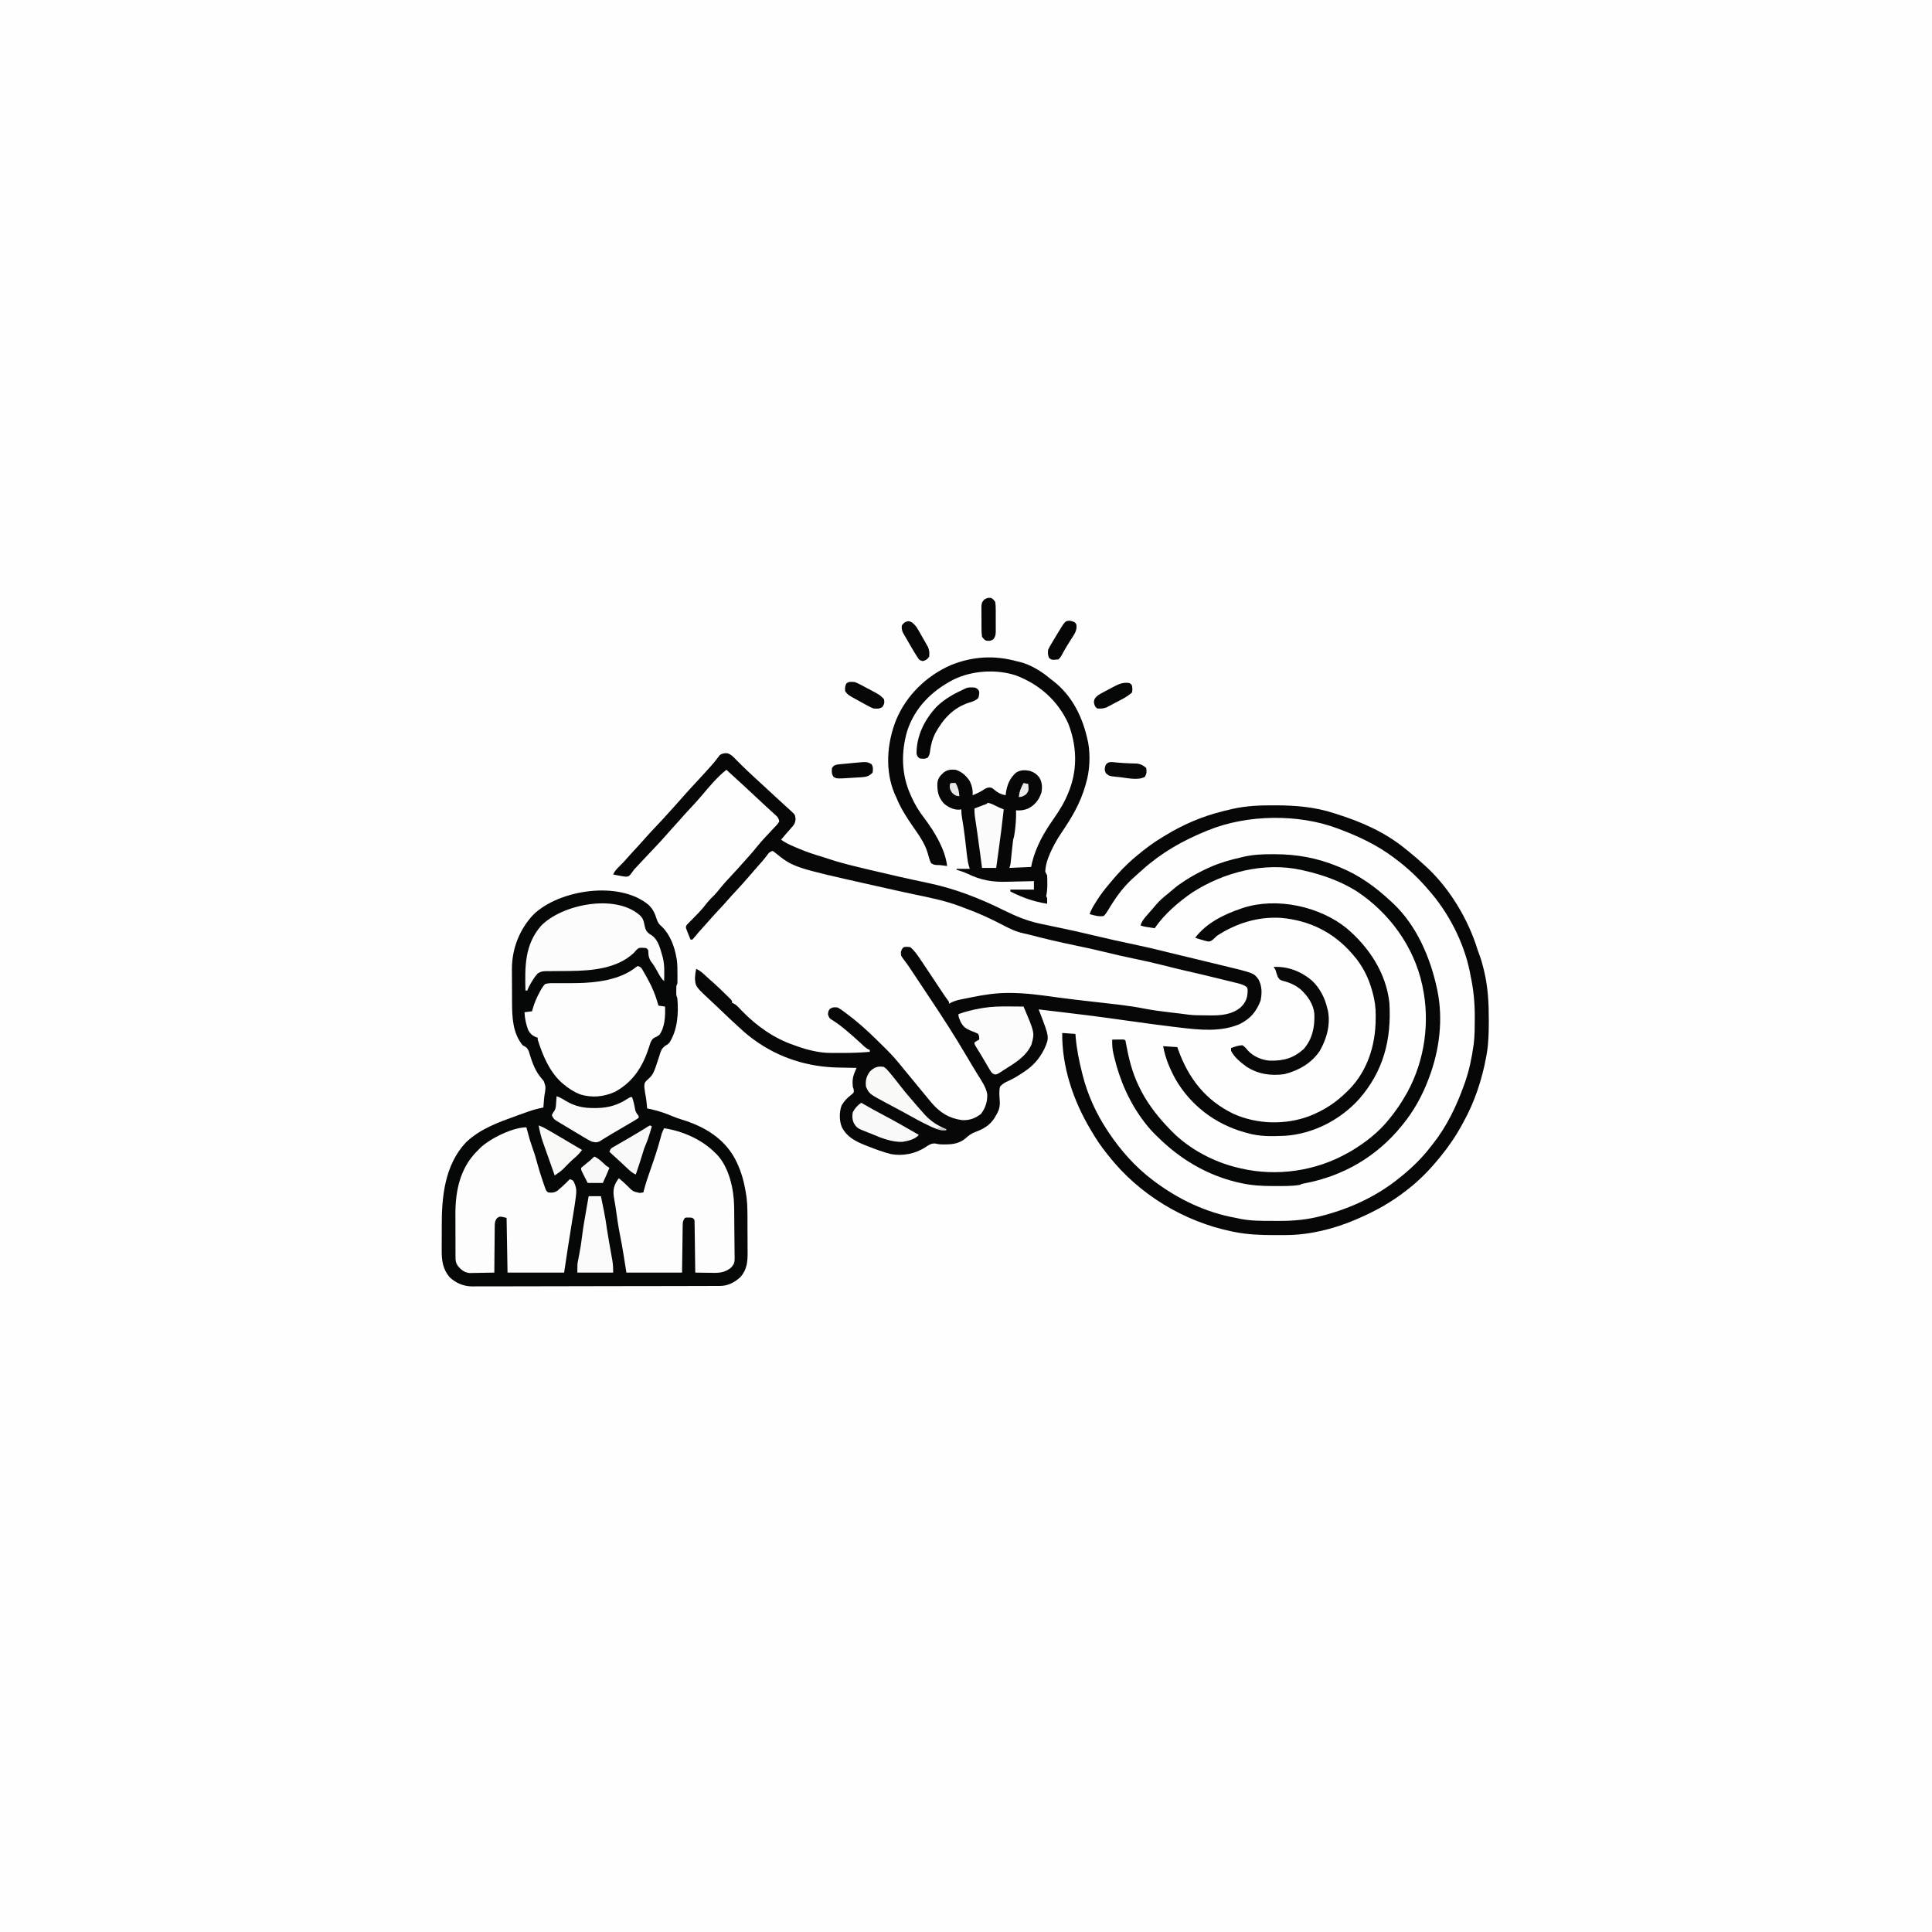<svg xmlns="http://www.w3.org/2000/svg" width="2048" height="2048"><rect width="100%" height="100%" fill="#808080" stroke="none"/><path d="M0 0 C675.84 0 1351.68 0 2048 0 C2048 675.84 2048 1351.68 2048 2048 C1372.16 2048 696.32 2048 0 2048 C0 1372.16 0 696.32 0 0 Z " fill="#FEFEFE" transform="translate(0,0)"></path><path d="M0 0 C4.617 4.432 6.661 8.776 8.5 14.812 C9.781 18.638 11.043 20.553 14.125 23.125 C22.809 31.493 27.49 44.135 29.5 55.812 C29.684 56.857 29.869 57.901 30.059 58.977 C30.622 63.876 30.645 68.698 30.625 73.625 C30.629 74.578 30.633 75.532 30.637 76.514 C30.635 77.878 30.635 77.878 30.633 79.27 C30.632 80.094 30.631 80.919 30.629 81.769 C30.5 83.812 30.5 83.812 29.5 85.812 C29.404 87.456 29.37 89.104 29.375 90.75 C29.372 91.625 29.37 92.501 29.367 93.402 C29.402 95.957 29.402 95.957 30.5 98.812 C31.913 114.636 30.886 132.111 22.258 145.867 C20.5 147.812 20.5 147.812 17.488 149.578 C13.701 152.41 12.824 155.323 11.562 159.688 C5.065 179.888 5.065 179.888 -2.062 186.188 C-4.51 188.732 -4.5 189.791 -4.461 193.434 C-4.087 196.946 -3.488 200.41 -2.84 203.881 C-2.376 206.514 -2.114 209.151 -1.875 211.812 C-1.763 212.988 -1.763 212.988 -1.648 214.188 C-1.599 214.724 -1.55 215.26 -1.5 215.812 C0.263 216.153 0.263 216.153 2.062 216.5 C10.196 218.305 18.312 220.989 25.945 224.312 C29.131 225.657 32.25 226.703 35.55 227.7 C58.88 234.856 79.685 247.191 91.543 269 C97.032 279.467 100.484 290.146 102.5 301.812 C102.661 302.619 102.822 303.425 102.988 304.255 C104.561 312.618 104.827 320.799 104.836 329.289 C104.842 330.75 104.849 332.211 104.856 333.672 C104.868 336.713 104.872 339.753 104.871 342.794 C104.87 346.665 104.898 350.535 104.932 354.406 C104.955 357.415 104.958 360.425 104.957 363.435 C104.96 364.861 104.968 366.288 104.984 367.714 C105.086 377.977 104.419 386.749 97.312 394.625 C91.085 400.302 84.2 403.926 75.725 403.95 C74.281 403.957 74.281 403.957 72.807 403.965 C71.751 403.965 70.696 403.966 69.608 403.966 C67.923 403.973 67.923 403.973 66.204 403.98 C62.426 403.993 58.647 403.999 54.869 404.005 C52.165 404.013 49.462 404.022 46.758 404.03 C38.635 404.055 30.512 404.069 22.389 404.082 C20.094 404.086 17.799 404.09 15.504 404.094 C1.247 404.119 -13.011 404.141 -27.268 404.154 C-30.57 404.157 -33.871 404.16 -37.172 404.163 C-37.993 404.163 -38.813 404.164 -39.659 404.165 C-52.947 404.178 -66.235 404.211 -79.523 404.252 C-93.172 404.295 -106.82 404.318 -120.469 404.324 C-128.13 404.327 -135.79 404.339 -143.451 404.372 C-149.976 404.4 -156.501 404.411 -163.026 404.4 C-166.353 404.394 -169.679 404.4 -173.006 404.422 C-176.62 404.445 -180.233 404.436 -183.846 404.421 C-184.888 404.434 -185.93 404.448 -187.004 404.463 C-196.174 404.364 -204.161 400.992 -210.912 394.701 C-218.204 386.028 -219.399 376.845 -219.262 365.898 C-219.263 364.476 -219.267 363.053 -219.272 361.63 C-219.276 358.656 -219.26 355.684 -219.227 352.71 C-219.188 348.983 -219.197 345.258 -219.221 341.531 C-219.387 309.819 -216.299 275.999 -193.531 251.73 C-178.019 237.083 -159.129 230.496 -139.375 223.375 C-138.513 223.064 -137.651 222.752 -136.763 222.432 C-134.259 221.531 -131.751 220.641 -129.242 219.754 C-128.496 219.487 -127.749 219.219 -126.98 218.944 C-121.888 217.164 -116.787 215.876 -111.5 214.812 C-111.26 211.977 -111.027 209.143 -110.82 206.305 C-110.5 202.812 -110.5 202.812 -109.93 199.508 C-108.953 193.047 -108.953 193.047 -111.008 187.004 C-112.402 185.177 -113.836 183.381 -115.305 181.613 C-121.369 173.877 -124.279 164.002 -127.129 154.711 C-128.766 151.251 -130.201 150.599 -133.5 148.812 C-144 136.015 -144.647 119.271 -144.703 103.52 C-144.709 102.256 -144.715 100.992 -144.72 99.69 C-144.73 97.025 -144.737 94.36 -144.74 91.695 C-144.746 88.321 -144.77 84.948 -144.798 81.574 C-144.822 78.306 -144.823 75.038 -144.828 71.77 C-144.84 70.579 -144.853 69.389 -144.866 68.163 C-144.809 46.366 -136.932 26.14 -122.004 10.227 C-94.714 -16.084 -31.203 -26.049 0 0 Z " fill="#060707" transform="translate(687.5,959.188)"></path><path d="M0 0 C4.191 1.046 6.768 4.129 9.688 7.155 C11.091 8.54 12.495 9.924 13.899 11.308 C14.602 12.014 15.306 12.72 16.031 13.448 C19.218 16.617 22.513 19.666 25.813 22.718 C27.053 23.874 28.292 25.03 29.531 26.187 C37.03 33.169 44.57 40.109 52.125 47.03 C53.574 48.359 53.574 48.359 55.051 49.714 C57.274 51.752 59.502 53.784 61.731 55.815 C62.925 56.908 64.119 58 65.313 59.093 C65.878 59.606 66.443 60.119 67.026 60.647 C71.996 65.206 71.996 65.206 72.446 69.812 C72.061 74.273 70.946 75.725 68 79.03 C67.184 79.965 66.368 80.899 65.528 81.862 C64.735 82.743 63.942 83.623 63.125 84.53 C61.934 85.923 60.746 87.319 59.563 88.718 C58.356 90.11 58.356 90.11 57.125 91.53 C61.58 95.083 66.488 97.092 71.688 99.343 C73.217 100.007 73.217 100.007 74.778 100.685 C83.372 104.346 92.067 107.284 101.027 109.897 C103.132 110.532 105.209 111.228 107.289 111.94 C121.287 116.623 135.657 119.921 150 123.343 C151.655 123.739 151.655 123.739 153.344 124.143 C173.244 128.906 193.186 133.418 213.219 137.593 C241.347 143.516 267.463 153.646 293.129 166.415 C305.558 172.583 317.504 177.603 331.125 180.53 C331.756 180.667 332.387 180.803 333.036 180.943 C340.023 182.451 347.017 183.925 354.019 185.362 C365.357 187.695 376.624 190.249 387.875 192.968 C403.435 196.723 419.051 200.155 434.718 203.436 C443.691 205.321 452.608 207.333 461.491 209.603 C466.836 210.967 472.2 212.244 477.563 213.53 C480.742 214.298 483.921 215.066 487.101 215.834 C491.398 216.873 495.697 217.908 499.996 218.941 C505.407 220.242 510.816 221.55 516.224 222.862 C518.384 223.385 520.545 223.906 522.706 224.424 C558.232 232.945 558.232 232.945 563.145 239.687 C567.028 246.99 566.981 254.251 565.375 262.28 C560.831 274.096 554.473 281.591 543 287.218 C523.054 295.596 500.981 293.332 479.989 290.815 C478.464 290.637 476.94 290.458 475.416 290.28 C459.182 288.361 442.993 286.121 426.805 283.853 C419.9 282.886 412.993 281.924 406.086 280.968 C405.338 280.864 404.59 280.761 403.82 280.654 C388.837 278.584 373.831 276.74 358.811 274.966 C353.811 274.375 348.813 273.773 343.815 273.172 C339.252 272.623 334.689 272.076 330.125 271.53 C330.535 272.581 330.945 273.631 331.367 274.714 C341.581 301.175 341.581 301.175 336.16 313.503 C330.085 325.402 323.181 332.438 311.938 339.53 C311.111 340.057 310.284 340.583 309.432 341.125 C305.702 343.46 302.051 345.644 298 347.374 C294.234 349.125 291.795 350.332 289.125 353.53 C288.022 358.549 288.559 363.649 288.906 368.733 C289.29 374.512 288.129 378.592 285.125 383.53 C284.396 384.818 284.396 384.818 283.653 386.132 C278.493 394.402 271.901 398.179 262.938 401.53 C258.771 403.09 256.074 405.064 252.844 408.073 C246.458 413.486 239.409 414.673 231.25 414.655 C230.01 414.655 228.77 414.655 227.492 414.655 C224.125 414.53 224.125 414.53 220.375 413.655 C215.838 413.481 213.462 415.467 209.735 417.901 C199.038 424.579 186.363 427.131 173.969 424.983 C165.462 422.952 157.381 419.842 149.25 416.655 C148.192 416.245 147.135 415.834 146.045 415.412 C135.749 411.264 126.641 406.579 121.528 396.327 C118.668 389.418 118.708 380.538 121.192 373.515 C123.698 369.062 126.608 365.984 130.563 362.78 C132.595 361.187 132.595 361.187 134.125 359.53 C134.266 356.608 134.266 356.608 133.125 353.53 C132.531 347.928 132.936 343.412 135.145 338.202 C135.513 337.321 135.882 336.441 136.261 335.533 C136.546 334.872 136.831 334.211 137.125 333.53 C136.154 333.516 135.183 333.501 134.182 333.486 C130.49 333.427 126.798 333.35 123.105 333.268 C121.524 333.235 119.943 333.207 118.361 333.184 C85.702 332.695 54.75 322.994 28.313 303.655 C27.573 303.115 26.834 302.575 26.072 302.019 C20.06 297.493 14.534 292.479 9.053 287.335 C6.85 285.273 4.635 283.224 2.421 281.174 C-2.057 277.013 -6.474 272.793 -10.87 268.544 C-12.712 266.779 -14.571 265.031 -16.444 263.298 C-33.76 247.254 -33.76 247.254 -34.183 238.06 C-34.033 234.776 -33.598 231.739 -32.875 228.53 C-29.463 230.152 -27.035 232.02 -24.25 234.593 C-22.923 235.811 -22.923 235.811 -21.57 237.054 C-20.236 238.28 -20.236 238.28 -18.875 239.53 C-17.292 240.926 -15.708 242.322 -14.125 243.718 C-9.719 247.687 -5.466 251.799 -1.25 255.968 C-0.621 256.584 0.008 257.199 0.656 257.834 C1.236 258.413 1.816 258.992 2.414 259.589 C2.937 260.108 3.46 260.626 3.999 261.161 C5.125 262.53 5.125 262.53 5.125 264.53 C5.722 264.798 6.318 265.066 6.933 265.342 C9.154 266.546 10.486 267.713 12.199 269.55 C12.776 270.153 13.352 270.757 13.945 271.379 C14.561 272.027 15.178 272.675 15.813 273.343 C31.367 289.236 49.915 302.45 71.125 309.53 C71.864 309.801 72.603 310.072 73.364 310.351 C84.975 314.505 97.535 317.699 109.875 317.663 C110.61 317.664 111.346 317.665 112.103 317.666 C113.656 317.667 115.209 317.665 116.762 317.661 C119.09 317.655 121.418 317.661 123.746 317.667 C132.921 317.671 141.98 317.337 151.125 316.53 C151.125 315.87 151.125 315.21 151.125 314.53 C150.583 314.309 150.04 314.087 149.481 313.858 C146.37 312.105 143.991 309.738 141.438 307.28 C136.235 302.381 130.883 297.707 125.375 293.155 C124.691 292.585 124.007 292.015 123.302 291.428 C119.03 287.922 114.652 284.844 109.932 281.964 C108.125 280.53 108.125 280.53 106.813 276.905 C107.125 273.53 107.125 273.53 108.688 271.093 C111.858 269.06 113.391 269.101 117.125 269.53 C119.559 270.927 121.611 272.274 123.813 273.968 C124.424 274.423 125.036 274.878 125.666 275.347 C127.5 276.724 129.315 278.122 131.125 279.53 C132.082 280.271 133.038 281.013 134.024 281.776 C144.973 290.526 154.978 300.286 164.917 310.147 C166.333 311.551 167.752 312.95 169.171 314.349 C175.262 320.432 180.774 326.794 186.125 333.53 C187.272 334.931 188.421 336.33 189.574 337.726 C190.105 338.37 190.636 339.014 191.183 339.678 C192.32 341.057 193.456 342.435 194.593 343.814 C197.676 347.553 200.754 351.297 203.821 355.05 C207.236 359.227 210.672 363.385 214.125 367.53 C214.959 368.534 215.793 369.539 216.653 370.573 C225.567 380.929 235.326 387.146 249.082 388.909 C256.919 389.249 262.727 387.098 268.938 382.405 C273.714 376.128 275.966 369.277 275.633 361.374 C274.254 353.653 269.473 347.037 265.399 340.479 C261.255 333.781 257.246 327.006 253.25 320.218 C241.069 299.592 228.128 279.503 214.828 259.583 C212.533 256.143 210.244 252.699 207.957 249.253 C206.073 246.414 204.187 243.576 202.301 240.739 C201.343 239.296 200.385 237.853 199.428 236.409 C198.012 234.272 196.593 232.137 195.172 230.003 C194.726 229.332 194.28 228.661 193.821 227.969 C191.478 224.468 189.061 221.081 186.453 217.769 C184.125 214.53 184.125 214.53 184.125 210.655 C185.125 207.53 185.125 207.53 187.125 205.53 C190.438 205.093 190.438 205.093 194.125 205.53 C198.265 209.092 201.207 213.266 204.219 217.765 C204.927 218.809 204.927 218.809 205.65 219.873 C207.148 222.088 208.638 224.308 210.125 226.53 C210.607 227.248 211.088 227.966 211.584 228.705 C214.944 233.721 218.287 238.749 221.625 243.78 C223.551 246.682 225.478 249.583 227.406 252.483 C227.838 253.134 228.269 253.785 228.713 254.456 C230.388 256.975 232.067 259.455 233.92 261.846 C235.125 263.53 235.125 263.53 235.125 265.53 C235.982 265.067 236.838 264.604 237.721 264.126 C241.069 262.557 243.984 261.727 247.598 260.995 C249.444 260.617 249.444 260.617 251.326 260.231 C253.238 259.853 253.238 259.853 255.188 259.468 C256.435 259.212 257.682 258.956 258.967 258.692 C271.849 256.087 284.269 254.117 297.438 254.093 C298.107 254.091 298.776 254.089 299.465 254.087 C316.702 254.096 333.647 256.524 350.685 258.915 C356.427 259.718 362.18 260.417 367.938 261.093 C368.883 261.206 369.828 261.319 370.802 261.436 C376.76 262.146 382.721 262.825 388.684 263.495 C416.13 266.58 416.13 266.58 426.813 268.093 C427.545 268.195 428.278 268.298 429.032 268.403 C433.25 269.023 437.429 269.777 441.614 270.593 C450.747 272.365 459.885 273.596 469.125 274.655 C470.575 274.825 472.024 274.996 473.473 275.167 C475.561 275.413 477.649 275.659 479.738 275.898 C482.883 276.259 486.015 276.657 489.145 277.128 C494.955 277.856 500.839 277.792 506.687 277.825 C508.095 277.837 509.504 277.857 510.912 277.887 C522.797 278.136 535.005 277.254 544.469 269.214 C550.048 263.543 551.68 258.909 551.692 250.948 C551.335 248.486 551.335 248.486 549.659 247.035 C545.982 244.851 542.16 244.034 538.024 243.042 C537.123 242.818 536.222 242.595 535.295 242.364 C532.365 241.639 529.433 240.928 526.5 240.218 C524.478 239.721 522.456 239.223 520.434 238.725 C509.009 235.918 497.568 233.187 486.092 230.595 C478.548 228.886 471.057 227.006 463.563 225.093 C452.619 222.309 441.63 219.886 430.576 217.592 C420.982 215.599 411.45 213.449 401.938 211.093 C390.776 208.331 379.572 205.913 368.313 203.593 C352.24 200.279 336.318 196.534 320.443 192.369 C318.341 191.838 316.229 191.344 314.106 190.902 C306.018 189.17 299.113 185.8 291.855 181.979 C279.007 175.227 266.052 169.297 252.39 164.353 C250.276 163.585 248.177 162.784 246.078 161.976 C230.261 156.048 213.595 152.804 197.108 149.371 C184.477 146.72 171.89 143.853 159.299 141.019 C157.195 140.546 155.09 140.075 152.986 139.604 C70.072 121.007 70.072 121.007 50.004 104.819 C49.384 104.394 48.764 103.968 48.125 103.53 C44.641 104.692 44.11 105.568 42 108.468 C38.752 112.781 35.269 116.761 31.629 120.745 C28.816 123.874 26.096 127.071 23.375 130.28 C18.604 135.894 13.667 141.325 8.63 146.701 C5.911 149.604 3.222 152.517 0.625 155.53 C-2.613 159.287 -5.992 162.905 -9.375 166.53 C-13.385 170.83 -17.354 175.148 -21.195 179.601 C-24.013 182.838 -26.911 186.005 -29.793 189.187 C-31.526 191.138 -33.183 193.118 -34.812 195.155 C-35.493 195.939 -36.174 196.723 -36.875 197.53 C-37.535 197.53 -38.195 197.53 -38.875 197.53 C-39.524 195.948 -40.169 194.365 -40.812 192.78 C-41.352 191.458 -41.352 191.458 -41.902 190.108 C-42.223 189.258 -42.544 188.407 -42.875 187.53 C-43.123 186.894 -43.372 186.257 -43.628 185.602 C-43.875 183.53 -43.875 183.53 -42.662 181.69 C-42.044 181.069 -41.426 180.448 -40.789 179.808 C-40.109 179.109 -39.43 178.411 -38.73 177.692 C-37.994 176.958 -37.258 176.224 -36.5 175.468 C-35.011 173.941 -33.526 172.411 -32.043 170.878 C-31.321 170.134 -30.6 169.391 -29.857 168.625 C-26.6 165.183 -23.692 161.513 -20.746 157.804 C-18.547 155.132 -16.146 152.775 -13.66 150.374 C-11.556 148.201 -9.7 145.894 -7.812 143.53 C-3.421 138.07 1.296 132.977 6.101 127.879 C9.645 124.118 13.126 120.324 16.496 116.405 C18.462 114.143 20.482 111.933 22.5 109.718 C25.554 106.341 28.47 102.898 31.313 99.343 C35.682 93.933 40.379 88.875 45.165 83.832 C46.83 82.075 48.48 80.305 50.125 78.53 C50.643 77.988 51.16 77.446 51.694 76.888 C53.292 75.19 53.292 75.19 55.125 72.53 C54.803 69.29 53.684 67.746 51.309 65.604 C50.718 65.063 50.126 64.521 49.517 63.963 C48.55 63.099 48.55 63.099 47.563 62.218 C46.189 60.964 44.815 59.71 43.442 58.456 C42.729 57.81 42.016 57.163 41.282 56.498 C37.819 53.338 34.412 50.12 31 46.905 C20.464 37.016 9.835 27.231 -0.875 17.53 C-10.877 25.487 -19.059 35.498 -27.292 45.214 C-31.514 50.171 -35.913 54.944 -40.364 59.695 C-43.694 63.252 -46.953 66.853 -50.136 70.542 C-53.119 73.953 -56.19 77.283 -59.25 80.624 C-61.264 82.854 -63.245 85.101 -65.215 87.37 C-68.855 91.542 -72.628 95.575 -76.437 99.593 C-77.842 101.081 -79.247 102.569 -80.652 104.058 C-81.354 104.801 -82.057 105.545 -82.781 106.311 C-86.028 109.752 -89.266 113.201 -92.5 116.655 C-93.055 117.246 -93.61 117.836 -94.182 118.445 C-94.977 119.295 -94.977 119.295 -95.789 120.163 C-96.307 120.709 -96.824 121.255 -97.358 121.818 C-98.925 123.528 -98.925 123.528 -100.31 125.533 C-103.837 130.339 -103.837 130.339 -106.845 130.894 C-109.054 130.771 -111.088 130.435 -113.25 129.968 C-113.986 129.841 -114.722 129.714 -115.48 129.583 C-117.285 129.267 -119.081 128.903 -120.875 128.53 C-119.391 125.044 -117.413 122.888 -114.687 120.28 C-111.246 116.915 -108.019 113.478 -104.886 109.827 C-101.798 106.301 -98.597 102.878 -95.401 99.449 C-92.713 96.557 -90.079 93.63 -87.492 90.647 C-83.772 86.376 -79.9 82.262 -76 78.155 C-70.201 72.022 -64.484 65.837 -58.875 59.53 C-57.334 57.821 -55.792 56.113 -54.25 54.405 C-51.661 51.531 -49.094 48.642 -46.562 45.718 C-41.967 40.443 -37.183 35.341 -32.43 30.21 C-24.194 21.321 -24.194 21.321 -16.125 12.28 C-15.311 11.36 -15.311 11.36 -14.48 10.421 C-13.335 9.072 -12.238 7.681 -11.176 6.265 C-10.602 5.527 -10.028 4.79 -9.437 4.03 C-8.944 3.36 -8.45 2.69 -7.941 1.999 C-5.349 0.156 -3.157 -0.152 0 0 Z " fill="#070707" transform="translate(770.875,798.47)"></path><path d="M0 0 C0.896 0.002 1.793 0.004 2.717 0.006 C23.823 0.078 43.897 1.753 64.062 8.312 C65.468 8.756 65.468 8.756 66.903 9.208 C93.372 17.567 118.419 28.494 140.062 46.312 C140.987 47.049 141.911 47.785 142.863 48.543 C149.132 53.58 155.189 58.821 161.062 64.312 C161.998 65.183 162.934 66.053 163.898 66.949 C187.543 89.456 206.589 121.394 216.176 152.539 C216.884 154.755 217.664 156.883 218.508 159.047 C220.23 163.595 221.461 168.219 222.625 172.938 C222.842 173.815 223.059 174.692 223.282 175.596 C227.401 192.681 228.282 209.985 228.25 227.5 C228.248 228.587 228.248 228.587 228.246 229.696 C228.209 241.006 228.008 252.147 226.062 263.312 C225.895 264.277 225.728 265.241 225.556 266.234 C221.137 290.554 213.177 314.7 201.062 336.312 C200.468 337.41 200.468 337.41 199.862 338.529 C193.288 350.658 185.795 361.641 177.062 372.312 C176.55 372.94 176.038 373.568 175.511 374.215 C165.449 386.458 154.638 397.626 142.062 407.312 C141.534 407.728 141.005 408.144 140.46 408.572 C124.833 420.813 107.312 430.552 89.062 438.312 C88.225 438.674 87.388 439.036 86.526 439.409 C64.042 448.97 38.561 455.377 14.023 455.516 C13.188 455.523 12.353 455.53 11.492 455.537 C8.807 455.554 6.122 455.561 3.438 455.562 C2.519 455.563 1.601 455.564 0.655 455.565 C-13.404 455.548 -27.11 455.077 -40.938 452.312 C-41.811 452.141 -42.685 451.969 -43.585 451.792 C-94.669 441.424 -142.739 412.455 -174.938 371.312 C-175.771 370.271 -176.604 369.229 -177.438 368.188 C-183.217 360.9 -188.249 353.359 -192.938 345.312 C-193.477 344.41 -193.477 344.41 -194.027 343.49 C-212.216 313.038 -224.358 277.017 -223.938 241.312 C-219.317 241.643 -214.697 241.972 -209.938 242.312 C-209.851 243.429 -209.765 244.545 -209.676 245.695 C-208.566 258.548 -206.114 270.821 -202.938 283.312 C-202.669 284.405 -202.669 284.405 -202.396 285.521 C-197.325 305.932 -188.429 325.734 -176.938 343.312 C-175.864 344.975 -175.864 344.975 -174.77 346.672 C-161.98 365.775 -146.364 383.48 -127.938 397.312 C-127.154 397.903 -127.154 397.903 -126.354 398.505 C-100.775 417.641 -71.537 431.691 -39.938 437.312 C-38.187 437.686 -36.437 438.061 -34.688 438.438 C-24.032 440.482 -13.413 440.499 -2.6 440.498 C0.094 440.5 2.788 440.518 5.482 440.537 C21.258 440.591 36.148 439.267 51.438 435.125 C52.594 434.817 53.75 434.509 54.941 434.191 C83.343 426.44 110.063 413.838 133.062 395.312 C133.833 394.695 133.833 394.695 134.618 394.064 C146.673 384.33 157.717 373.702 167.062 361.312 C167.732 360.484 168.401 359.655 169.09 358.801 C183.837 340.106 194.114 318.623 202.062 296.312 C202.359 295.494 202.655 294.675 202.961 293.832 C207.446 280.978 210.238 267.78 212.062 254.312 C212.207 253.257 212.207 253.257 212.355 252.18 C213.374 243.575 213.349 234.904 213.375 226.25 C213.378 225.41 213.38 224.57 213.383 223.704 C213.388 209.234 212.088 195.486 209.062 181.312 C208.78 179.829 208.5 178.344 208.223 176.859 C201.937 145.214 185.429 113.38 164.062 89.312 C163.348 88.49 162.634 87.668 161.898 86.82 C152.13 75.74 141.845 66.154 130.062 57.312 C129.112 56.591 128.162 55.869 127.184 55.125 C109.616 42.033 90.5 32.95 70.062 25.312 C69.414 25.064 68.766 24.815 68.099 24.559 C26.467 8.832 -27.834 9.643 -68.938 26.312 C-69.69 26.616 -70.442 26.919 -71.218 27.231 C-96.499 37.561 -118.565 50.077 -138.938 68.312 C-139.866 69.13 -140.794 69.947 -141.75 70.789 C-144.172 72.937 -146.563 75.113 -148.938 77.312 C-149.929 78.223 -149.929 78.223 -150.941 79.152 C-158.692 86.558 -165.376 95.146 -171.062 104.219 C-171.584 105.043 -172.106 105.868 -172.644 106.717 C-173.657 108.338 -174.648 109.973 -175.614 111.623 C-176.938 113.743 -178.145 115.57 -179.938 117.312 C-185.275 118.162 -189.82 116.749 -194.938 115.312 C-193.312 110.694 -190.906 106.747 -188.312 102.625 C-187.864 101.912 -187.416 101.2 -186.955 100.466 C-183.31 94.749 -179.337 89.473 -174.938 84.312 C-174.073 83.265 -173.21 82.217 -172.348 81.168 C-164.297 71.429 -155.672 62.395 -145.938 54.312 C-145.416 53.877 -144.894 53.441 -144.356 52.992 C-136.24 46.248 -128.005 39.975 -118.955 34.527 C-117.526 33.667 -116.102 32.798 -114.682 31.922 C-95.788 20.324 -75.47 11.678 -53.938 6.312 C-52.846 6.039 -52.846 6.039 -51.733 5.759 C-49.451 5.197 -47.165 4.656 -44.875 4.125 C-44.216 3.97 -43.556 3.815 -42.877 3.655 C-28.655 0.529 -14.5 -0.061 0 0 Z " fill="#070707" transform="translate(1349.938,853.688)"></path><path d="M0 0 C1.355 0.306 1.355 0.306 2.738 0.617 C14.847 3.588 26.625 10.984 36 19 C36.879 19.675 37.758 20.351 38.664 21.047 C58.764 36.662 69.821 59.582 75 84 C75.176 84.774 75.352 85.548 75.533 86.345 C77.965 100.163 77.183 116.609 73 130 C72.718 130.992 72.718 130.992 72.43 132.005 C67.305 150.033 58.306 165.389 47.828 180.793 C42.113 189.229 37.218 197.837 33.562 207.375 C33.315 208.017 33.068 208.659 32.813 209.321 C31.145 213.93 30.277 218.132 30 223 C30.633 224.349 31.302 225.683 32 227 C32.167 229.852 32.234 232.591 32.188 235.438 C32.187 236.564 32.187 236.564 32.186 237.713 C32.155 241.629 31.783 245.155 31 249 C31.33 249.66 31.66 250.32 32 251 C32.04 253 32.043 255 32 257 C17.756 254.746 5.789 250.521 -7 244 C-7 243.34 -7 242.68 -7 242 C1.25 242 9.5 242 18 242 C18 239.03 18 236.06 18 233 C16.57 233.047 15.141 233.094 13.667 233.143 C8.252 233.308 2.836 233.41 -2.581 233.494 C-4.905 233.539 -7.228 233.6 -9.551 233.679 C-25.788 234.216 -37.999 232.227 -52.628 225.082 C-56.314 223.401 -60.128 222.177 -64 221 C-64 220.67 -64 220.34 -64 220 C-59.38 220 -54.76 220 -50 220 C-50.31 218.994 -50.62 217.988 -50.94 216.952 C-51.996 213.246 -52.533 209.599 -52.965 205.766 C-53.043 205.094 -53.121 204.422 -53.201 203.729 C-53.366 202.303 -53.529 200.877 -53.69 199.45 C-54.107 195.748 -54.542 192.048 -54.98 188.348 C-55.066 187.623 -55.152 186.898 -55.24 186.151 C-56.033 179.549 -57.013 172.986 -58.136 166.433 C-58.685 163.205 -59 160.293 -59 157 C-60.423 157.155 -60.423 157.155 -61.875 157.312 C-67.738 157.301 -73.311 154.383 -77.645 150.543 C-83.456 143.889 -84.55 137.868 -84.352 129.289 C-83.758 123.74 -81.436 121.296 -77.438 117.688 C-73.29 114.816 -69.958 114.594 -65 115 C-58.383 117.041 -53.795 121.307 -50 127 C-47.647 131.932 -46.577 136.505 -47 142 C-42.661 140.187 -38.631 138.437 -34.75 135.75 C-31.67 133.79 -30.556 133.6 -27 134 C-25.008 135.242 -25.008 135.242 -23.125 136.875 C-19.462 139.827 -16.582 141.045 -12 142 C-11.925 141.322 -11.85 140.644 -11.773 139.945 C-10.547 131.263 -7.622 123.659 -0.75 117.875 C3.623 115.163 8.03 115.182 13 116 C17.785 117.342 21.056 119.547 24 123.562 C26.748 128.6 26.957 133.407 26 139 C23.489 146.688 19.22 152.292 12.02 156.027 C7.557 157.901 3.81 158.301 -1 158 C-0.977 158.597 -0.954 159.194 -0.93 159.809 C-0.802 165.947 -1.218 171.913 -1.938 178 C-2.024 178.742 -2.111 179.484 -2.201 180.248 C-2.58 183.301 -3.025 186.074 -4 189 C-4.273 191.027 -4.507 193.059 -4.719 195.094 C-4.846 196.289 -4.974 197.484 -5.105 198.715 C-5.236 199.964 -5.366 201.213 -5.5 202.5 C-5.757 204.969 -6.018 207.438 -6.281 209.906 C-6.452 211.551 -6.452 211.551 -6.627 213.229 C-7 216 -7 216 -8 219 C-0.41 218.67 7.18 218.34 15 218 C15.557 215.494 15.557 215.494 16.125 212.938 C20.484 195.785 28.832 181.276 38.935 166.906 C45.43 157.659 50.94 148.568 55 138 C55.451 136.838 55.451 136.838 55.911 135.652 C64.415 112.803 63.191 88.39 54.375 65.875 C43.256 41.636 23.834 24.441 -1 15 C-21.809 8.089 -47.718 9.79 -67.252 19.401 C-90.25 31.245 -108.185 48.968 -116.359 73.93 C-122.852 96.182 -122.507 119.796 -113 141 C-112.69 141.723 -112.38 142.446 -112.061 143.191 C-108.408 151.614 -103.83 158.865 -98.285 166.157 C-87.535 180.427 -76.152 198.937 -74 217 C-75.884 216.795 -77.767 216.576 -79.641 216.297 C-81.994 215.948 -81.994 215.948 -84.359 216.016 C-87.155 215.847 -88.655 215.568 -91 214 C-92.642 210.55 -93.625 207.188 -94.539 203.48 C-97.592 192.774 -104.57 183.392 -110.823 174.335 C-117.524 164.601 -123.639 155.039 -128 144 C-128.492 142.958 -128.985 141.917 -129.492 140.844 C-140.117 116.026 -137.868 86.988 -128.188 62.438 C-117.292 36.098 -96.007 15.431 -70 4 C-46.92 -5.26 -23.973 -6.598 0 0 Z " fill="#070707" transform="translate(1078,701)"></path><path d="M0 0 C0.315 1.172 0.629 2.344 0.953 3.551 C3.642 13.631 3.642 13.631 7 23.5 C8.75 28.08 10.048 32.707 11.312 37.438 C13.184 44.385 15.327 51.203 17.688 58 C17.985 58.867 18.283 59.734 18.589 60.627 C18.873 61.431 19.157 62.234 19.449 63.062 C19.7 63.775 19.951 64.488 20.21 65.223 C20.962 67.202 20.962 67.202 23 69 C27.145 69.49 29.324 69.416 32.914 67.207 C33.809 66.417 34.703 65.627 35.625 64.812 C36.525 64.035 37.425 63.258 38.352 62.457 C40.967 60.031 43.498 57.542 46 55 C49 56 49 56 50.203 57.645 C52.387 62.167 53.231 65.601 52.716 70.627 C52.554 72.207 52.554 72.207 52.389 73.82 C51.802 78.621 51.085 83.389 50.293 88.16 C50.126 89.189 49.96 90.218 49.788 91.278 C49.259 94.54 48.724 97.801 48.188 101.062 C45.306 118.689 42.618 136.33 40 154 C20.2 154 0.4 154 -20 154 C-20.495 125.29 -20.495 125.29 -21 96 C-28.357 94.21 -28.357 94.21 -31.466 96.594 C-33.3 99.471 -33.515 101.105 -33.546 104.503 C-33.566 105.604 -33.585 106.705 -33.606 107.839 C-33.607 109.612 -33.607 109.612 -33.609 111.422 C-33.626 112.637 -33.642 113.852 -33.659 115.104 C-33.708 118.986 -33.729 122.868 -33.75 126.75 C-33.778 129.382 -33.808 132.013 -33.84 134.645 C-33.914 141.096 -33.965 147.548 -34 154 C-38.163 154.099 -42.324 154.172 -46.488 154.22 C-47.902 154.24 -49.316 154.267 -50.73 154.302 C-52.771 154.351 -54.81 154.373 -56.852 154.391 C-58.077 154.412 -59.302 154.433 -60.565 154.454 C-65.827 153.758 -68.866 151.287 -72.312 147.375 C-74.934 143.686 -75.129 141.72 -75.145 137.212 C-75.152 135.996 -75.158 134.78 -75.165 133.527 C-75.166 132.19 -75.167 130.853 -75.168 129.516 C-75.171 128.14 -75.175 126.763 -75.178 125.387 C-75.184 122.492 -75.186 119.597 -75.185 116.702 C-75.185 113.031 -75.199 109.36 -75.216 105.689 C-75.227 102.838 -75.229 99.988 -75.229 97.138 C-75.23 95.139 -75.241 93.139 -75.252 91.14 C-75.193 67.188 -70.237 43.848 -53.191 26.168 C-52.468 25.453 -51.745 24.737 -51 24 C-50.411 23.377 -49.822 22.755 -49.215 22.113 C-38.775 11.903 -14.454 0 0 0 Z " fill="#FDFDFD" transform="translate(558,1195)"></path><path d="M0 0 C19.457 2.836 40.17 12.019 54 26 C54.826 26.775 54.826 26.775 55.668 27.566 C68.777 41.027 73.959 64.546 74.209 82.72 C74.228 84.039 74.247 85.357 74.267 86.715 C74.282 88.142 74.296 89.569 74.309 90.996 C74.315 91.721 74.322 92.446 74.329 93.193 C74.361 97.026 74.385 100.86 74.405 104.694 C74.423 107.855 74.458 111.015 74.508 114.176 C74.568 118.009 74.599 121.84 74.608 125.673 C74.617 127.127 74.635 128.581 74.665 130.035 C74.91 142.785 74.91 142.785 71.399 147.258 C63.883 154.059 56.261 153.378 46.562 153.188 C45.259 153.174 43.955 153.16 42.611 153.146 C39.407 153.111 36.204 153.062 33 153 C32.992 152.303 32.984 151.606 32.975 150.887 C32.898 144.325 32.81 137.762 32.712 131.199 C32.662 127.825 32.616 124.451 32.578 121.077 C32.533 117.199 32.475 113.322 32.414 109.445 C32.403 108.231 32.391 107.016 32.379 105.765 C32.359 104.644 32.339 103.523 32.319 102.368 C32.306 101.377 32.292 100.387 32.278 99.366 C32.226 96.813 32.226 96.813 30 95 C28.092 94.645 28.092 94.645 26 94.688 C24.948 94.662 24.948 94.662 23.875 94.637 C23.256 94.757 22.637 94.876 22 95 C19.773 98.34 19.735 99.484 19.681 103.389 C19.661 104.506 19.641 105.622 19.62 106.772 C19.609 107.944 19.598 109.116 19.586 110.324 C19.568 111.402 19.551 112.481 19.532 113.591 C19.469 117.623 19.423 121.655 19.375 125.688 C19.189 139.207 19.189 139.207 19 153 C-0.47 153 -19.94 153 -40 153 C-42.312 138.438 -42.312 138.438 -43.021 133.947 C-44.073 127.372 -45.205 120.838 -46.539 114.312 C-48.65 103.979 -50.067 93.558 -51.535 83.118 C-51.936 80.426 -52.399 77.762 -52.91 75.09 C-54.387 66.944 -54.025 61.922 -49.383 54.844 C-48.926 54.235 -48.47 53.627 -48 53 C-46.577 54.207 -46.577 54.207 -45.125 55.438 C-44.486 55.975 -43.846 56.513 -43.188 57.066 C-41.616 58.456 -40.1 59.91 -38.625 61.402 C-33.194 66.992 -33.194 66.992 -25.875 68.562 C-24.596 68.377 -23.317 68.191 -22 68 C-21.768 67.076 -21.768 67.076 -21.531 66.134 C-19.54 58.515 -17.03 51.113 -14.414 43.69 C-10.516 32.613 -6.799 21.541 -3.751 10.194 C-3.439 9.038 -3.439 9.038 -3.121 7.859 C-2.95 7.204 -2.779 6.549 -2.603 5.874 C-1.932 3.79 -1.022 1.933 0 0 Z " fill="#FDFDFD" transform="translate(704,1196)"></path><path d="M0 0 C3.498 1.166 3.745 1.758 5.523 4.832 C6.216 6.021 6.216 6.021 6.922 7.235 C7.401 8.085 7.881 8.936 8.375 9.812 C8.867 10.677 9.36 11.541 9.867 12.431 C15.196 21.921 19.142 31.498 22 42 C24.31 42.33 26.62 42.66 29 43 C29.329 52.87 28.938 64.655 23 73 C21.024 74.413 19.131 75.479 16.902 76.441 C13.883 78.915 13.158 82.401 12 86 C11.54 87.312 11.075 88.622 10.605 89.93 C10.376 90.575 10.146 91.22 9.909 91.884 C3.416 109.802 -6.991 123.96 -23.938 133.312 C-35.791 138.722 -48.751 140.023 -61.188 136 C-67.948 133.317 -73.465 129.683 -79 125 C-79.949 124.201 -79.949 124.201 -80.918 123.387 C-93.837 111.473 -100.825 94.418 -106 78 C-106 77.34 -106 76.68 -106 76 C-107.114 75.629 -107.114 75.629 -108.25 75.25 C-112.103 73.499 -114.322 71.348 -116.23 67.555 C-118.449 61.342 -119.714 55.597 -120 49 C-117.36 48.67 -114.72 48.34 -112 48 C-111.853 47.417 -111.706 46.835 -111.555 46.234 C-109.584 39.032 -106.714 32.478 -103 26 C-102.682 25.409 -102.364 24.817 -102.037 24.208 C-100.832 22.217 -99.683 20.613 -98 19 C-94.847 18.317 -92.71 18.107 -89.57 18.203 C-88.342 18.197 -88.342 18.197 -87.089 18.191 C-85.339 18.185 -83.59 18.194 -81.841 18.217 C-77.29 18.272 -72.741 18.208 -68.191 18.156 C-67.3 18.149 -66.408 18.141 -65.489 18.134 C-44.582 17.909 -18.76 14.902 -1.801 1.227 C-1.207 0.822 -0.612 0.417 0 0 Z " fill="#FDFDFD" transform="translate(676,1024)"></path><path d="M0 0 C1.309 0.003 1.309 0.003 2.645 0.005 C25.435 0.107 46.579 3.88 67.75 12.5 C68.891 12.954 68.891 12.954 70.055 13.417 C91.5 22.045 109.01 34.762 125.75 50.5 C126.387 51.083 127.024 51.665 127.68 52.266 C152.515 75.794 167.003 109.65 174 142.5 C174.163 143.265 174.326 144.029 174.494 144.817 C180.706 175.224 176.612 207.625 165.75 236.5 C165.463 237.271 165.176 238.041 164.88 238.835 C158.334 256.077 149.448 272.211 137.75 286.5 C137.306 287.05 136.862 287.599 136.404 288.166 C109.928 320.763 73.991 341.553 32.723 349.07 C30.687 349.429 30.687 349.429 28.75 350.5 C20.065 351.98 11.098 351.742 2.312 351.75 C1.558 351.751 0.804 351.752 0.026 351.753 C-11.647 351.743 -22.84 351.146 -34.25 348.5 C-35.481 348.233 -36.712 347.966 -37.98 347.691 C-70.656 339.811 -98.513 322.984 -122.25 299.5 C-122.84 298.927 -123.43 298.354 -124.038 297.763 C-127.875 294 -131.388 290.117 -134.688 285.875 C-135.394 284.968 -135.394 284.968 -136.115 284.042 C-151.99 263.322 -162.263 239.751 -168.25 214.5 C-168.499 213.461 -168.748 212.422 -169.004 211.352 C-170.114 206.307 -170.441 201.664 -170.25 196.5 C-168.104 196.473 -165.958 196.454 -163.812 196.438 C-162.618 196.426 -161.423 196.414 -160.191 196.402 C-157.25 196.5 -157.25 196.5 -156.25 197.5 C-155.634 200.496 -155.058 203.493 -154.5 206.5 C-151.536 221.727 -147.428 235.715 -140.25 249.5 C-139.357 251.225 -139.357 251.225 -138.445 252.984 C-130.659 267.265 -120.56 279.859 -109.25 291.5 C-108.715 292.058 -108.18 292.615 -107.629 293.19 C-88.758 312.544 -62.482 326.461 -36.25 332.5 C-35.495 332.68 -34.74 332.861 -33.962 333.047 C4.26 341.95 45.641 335.906 79.75 316.5 C80.874 315.863 81.998 315.226 83.156 314.57 C97.906 305.826 111.944 294.875 122.75 281.5 C123.532 280.532 124.315 279.564 125.121 278.566 C130.949 271.234 136.122 263.658 140.75 255.5 C141.396 254.369 142.042 253.239 142.707 252.074 C161.048 218.48 166.695 177.856 158.75 140.5 C158.6 139.777 158.449 139.053 158.294 138.308 C149.438 97.641 123.285 61.876 88.758 39.191 C72.137 28.726 52.848 21.8 33.75 17.5 C31.952 17.077 31.952 17.077 30.117 16.645 C-9.324 8.073 -51.749 19.002 -85.25 40.5 C-100.074 50.646 -115.122 63.586 -125.25 78.5 C-127.188 78.191 -129.125 77.877 -131.062 77.562 C-132.681 77.301 -132.681 77.301 -134.332 77.035 C-137.25 76.5 -137.25 76.5 -140.25 75.5 C-138.731 70.611 -135.896 67.438 -132.562 63.688 C-131.746 62.756 -131.746 62.756 -130.912 61.806 C-129.837 60.58 -128.759 59.355 -127.679 58.133 C-126.527 56.816 -125.403 55.474 -124.289 54.125 C-120.365 49.377 -115.921 45.593 -111.094 41.773 C-108.973 40.078 -106.937 38.354 -104.902 36.562 C-101.242 33.412 -97.373 30.732 -93.312 28.125 C-92.576 27.652 -91.839 27.178 -91.081 26.691 C-83.736 22.052 -76.161 18.079 -68.25 14.5 C-67.64 14.223 -67.03 13.946 -66.401 13.661 C-56.019 9.04 -45.303 6.026 -34.25 3.5 C-33.175 3.238 -32.1 2.976 -30.993 2.707 C-20.601 0.362 -10.617 -0.057 0 0 Z " fill="#060707" transform="translate(1349.25,905.5)"></path><path d="M0 0 C23.551 19.903 41.773 47.476 45.188 78.809 C47.58 117.695 39.01 151.324 13.128 180.966 C-6.845 203.092 -35.729 217.969 -65.605 219.922 C-79.174 220.512 -92.502 220.875 -105.605 216.922 C-106.648 216.643 -107.691 216.365 -108.766 216.078 C-139.427 207.435 -165.442 187.628 -181.47 159.993 C-187.603 148.805 -192.359 137.502 -194.605 124.922 C-189.655 125.252 -184.705 125.582 -179.605 125.922 C-179.254 126.914 -178.902 127.907 -178.539 128.93 C-167.581 159.321 -149.438 182.47 -120.023 196.648 C-95.055 207.825 -64.936 208.649 -39.377 198.949 C-23.894 192.789 -11.396 184.679 0.395 172.922 C1.173 172.166 1.952 171.411 2.754 170.633 C22.135 150.633 30.537 123.581 30.645 96.297 C30.665 95.007 30.686 93.716 30.707 92.387 C30.742 83.811 29.72 76.171 27.395 67.922 C27.201 67.203 27.007 66.485 26.808 65.745 C22.997 52.19 16.672 39.559 7.395 28.922 C6.695 28.102 5.995 27.282 5.273 26.438 C-14.42 3.911 -39.889 -8.482 -69.605 -11.078 C-94.108 -12.613 -117.125 -5.427 -137.605 7.922 C-138.931 9.115 -140.231 10.337 -141.48 11.609 C-144.605 13.922 -144.605 13.922 -147.023 13.91 C-149.643 13.426 -152.078 12.76 -154.605 11.922 C-155.802 11.551 -156.998 11.179 -158.23 10.797 C-159.014 10.508 -159.798 10.219 -160.605 9.922 C-148.641 -5.803 -129.936 -14.952 -111.605 -21.078 C-110.929 -21.307 -110.252 -21.536 -109.555 -21.771 C-73.983 -33.173 -28.588 -23.275 0 0 Z " fill="#070707" transform="translate(1427.605,984.078)"></path><path d="M0 0 C3.691 3.292 4.317 6.241 5.25 10.938 C6.248 15.43 7.037 17.641 10.875 20.25 C11.579 20.696 12.283 21.142 13.008 21.602 C19.752 26.336 21.868 35.485 24 43 C24.228 43.79 24.456 44.58 24.691 45.395 C26.655 53.455 26.172 61.764 26 70 C22.845 67.296 21.089 63.84 19.125 60.25 C16.982 56.377 14.858 52.636 12.062 49.188 C9.714 45.558 9.377 43.154 9.238 38.918 C9.17 36.76 9.17 36.76 7 35 C4.002 34.656 1.901 34.458 -1 35 C-3.584 37.081 -3.584 37.081 -6 40 C-23.86 56.859 -50.51 58.984 -73.867 59.273 C-74.772 59.285 -75.676 59.296 -76.608 59.307 C-80.313 59.346 -84.017 59.373 -87.722 59.381 C-90.479 59.39 -93.235 59.424 -95.992 59.461 C-96.825 59.456 -97.659 59.451 -98.517 59.446 C-102.465 59.513 -104.51 59.692 -107.925 61.838 C-110.51 64.531 -112.34 67.358 -114.25 70.562 C-114.776 71.428 -114.776 71.428 -115.312 72.311 C-116.837 74.852 -118.06 77.179 -119 80 C-119.66 80 -120.32 80 -121 80 C-121.597 54.761 -121.987 31.643 -104.5 11.438 C-82.429 -11.31 -26.141 -22.792 0 0 Z " fill="#FCFCFC" transform="translate(678,970)"></path><path d="M0 0 C1.478 0.01 2.956 0.019 4.434 0.027 C7.998 0.049 11.561 0.083 15.125 0.125 C26.919 27.837 26.919 27.837 23.535 40.297 C18.587 51.697 8.079 58.724 -2.092 65.016 C-3.717 66.027 -5.321 67.072 -6.922 68.121 C-8.229 68.958 -8.229 68.958 -9.562 69.812 C-10.309 70.291 -11.055 70.769 -11.824 71.262 C-13.875 72.125 -13.875 72.125 -15.798 71.982 C-18.764 70.758 -19.538 69.022 -21.152 66.277 C-21.749 65.279 -22.345 64.281 -22.959 63.252 C-23.571 62.199 -24.182 61.147 -24.812 60.062 C-26.03 58.009 -27.247 55.956 -28.465 53.902 C-29.042 52.917 -29.62 51.932 -30.214 50.917 C-31.703 48.414 -33.244 45.955 -34.816 43.504 C-36.875 40.125 -36.875 40.125 -36.875 38.125 C-34.375 36.5 -34.375 36.5 -31.875 35.125 C-31.803 32.213 -31.803 32.213 -32.875 29.125 C-35.332 27.81 -37.463 26.902 -40.062 26 C-45.906 23.676 -48.924 21.681 -51.812 15.812 C-53.875 10.786 -53.875 10.786 -53.875 8.125 C-46.359 5.404 -38.746 3.511 -30.875 2.125 C-29.89 1.95 -28.906 1.775 -27.892 1.595 C-18.524 0.083 -9.452 -0.114 0 0 Z " fill="#FCFCFC" transform="translate(1069.875,1066.875)"></path><path d="M0 0 C15.264 -0.783 29.209 4.725 40.875 14.562 C49.164 22.595 54.454 32.765 57 44 C57.18 44.588 57.361 45.176 57.547 45.781 C60.615 60.805 56.499 75.905 49.043 88.957 C40.214 102.107 26.734 109.755 11.578 113.617 C-2.509 115.709 -16.562 113.627 -28.617 105.77 C-34.928 101.083 -41.302 96.059 -45 89 C-45 88.01 -45 87.02 -45 86 C-41.012 84.405 -37.309 83.218 -33 83 C-30.452 84.594 -28.966 86.402 -27.066 88.723 C-21.507 94.85 -12.08 98.89 -3.863 99.336 C10.533 99.626 20.995 96.897 32 87 C41.359 76.224 43.898 63.091 43.227 49.251 C42.224 39.287 35.919 30.46 28.75 23.812 C23.226 19.335 17.012 16.444 10.125 14.812 C7.14 13.912 6.247 13.413 4.621 10.699 C3.562 8 3.562 8 2.754 5.375 C2.049 2.773 2.049 2.773 0 0 Z " fill="#080808" transform="translate(1350,1025)"></path><path d="M0 0 C3.493 1.294 6.449 2.841 9.562 4.875 C19.214 10.71 28.615 12.714 39.812 12.562 C40.948 12.553 42.084 12.543 43.254 12.534 C55.82 12.223 65.594 9.153 76.145 2.137 C78 1 78 1 80 1 C81.659 5.504 82.583 9.913 83.34 14.633 C84.084 17.302 85.301 18.842 87 21 C87 21.66 87 22.32 87 23 C84.835 24.466 82.681 25.798 80.422 27.105 C79.74 27.508 79.058 27.91 78.356 28.325 C76.158 29.619 73.954 30.903 71.75 32.188 C70.31 33.034 68.869 33.881 67.43 34.729 C64.614 36.386 61.793 38.031 58.967 39.669 C56.443 41.139 53.953 42.646 51.486 44.209 C50.444 44.858 49.402 45.507 48.328 46.176 C47.435 46.749 46.542 47.321 45.622 47.911 C42.205 49.33 40.535 49.034 37 48 C33.831 46.437 33.831 46.437 30.457 44.43 C29.543 43.891 29.543 43.891 28.611 43.341 C26.673 42.194 24.743 41.035 22.812 39.875 C21.536 39.119 20.26 38.364 18.982 37.609 C15.889 35.777 12.809 33.923 9.737 32.054 C8.06 31.037 6.377 30.03 4.693 29.024 C3.705 28.421 2.717 27.817 1.699 27.195 C0.835 26.672 -0.029 26.149 -0.919 25.61 C-3.168 23.87 -4.141 22.702 -5 20 C-3.688 17.375 -3.688 17.375 -2 15 C-0.584 12.167 -0.654 9.525 -0.438 6.375 C-0.312 4.592 -0.312 4.592 -0.184 2.773 C-0.123 1.858 -0.062 0.943 0 0 Z " fill="#FAFAFA" transform="translate(590,1162)"></path><path d="M0 0 C4.29 0 8.58 0 13 0 C13.797 3.874 14.587 7.749 15.375 11.625 C15.597 12.7 15.818 13.775 16.047 14.883 C17.415 21.644 18.513 28.395 19.451 35.229 C20.062 39.426 20.771 43.6 21.508 47.777 C21.639 48.526 21.771 49.276 21.907 50.047 C22.449 53.128 22.994 56.208 23.546 59.287 C23.956 61.575 24.357 63.863 24.758 66.152 C24.883 66.838 25.008 67.523 25.137 68.23 C25.905 72.656 26 76.405 26 81 C13.46 81 0.92 81 -12 81 C-12 72.011 -12 72.011 -11.195 67.969 C-11.024 67.074 -10.852 66.18 -10.676 65.258 C-10.494 64.348 -10.312 63.438 -10.125 62.5 C-8.737 55.487 -7.665 48.505 -6.821 41.405 C-5.802 33.054 -4.329 24.784 -2.875 16.5 C-2.595 14.887 -2.315 13.273 -2.035 11.66 C-1.361 7.773 -0.682 3.886 0 0 Z " fill="#FAFAFA" transform="translate(624,1268)"></path><path d="M0 0 C2.801 2.133 2.801 2.133 5.312 5.125 C5.773 5.663 6.234 6.2 6.709 6.754 C8.171 8.48 9.59 10.232 11 12 C11.453 12.567 11.906 13.133 12.372 13.717 C14.194 16.011 16.004 18.314 17.795 20.632 C22.553 26.782 27.611 32.659 32.716 38.521 C33.795 39.763 34.862 41.015 35.926 42.27 C37.584 44.213 39.281 46.111 41 48 C41.784 48.884 42.568 49.769 43.375 50.68 C50.195 57.996 56.885 62.101 66 66 C66 66.33 66 66.66 66 67 C60.129 67.398 56.225 66.23 50.938 63.75 C50.163 63.396 49.388 63.041 48.59 62.677 C39.486 58.426 30.735 53.522 21.962 48.634 C18.861 46.923 15.743 45.25 12.617 43.586 C11.023 42.735 11.023 42.735 9.397 41.866 C7.365 40.782 5.331 39.703 3.294 38.628 C-15.642 28.48 -15.642 28.48 -19 21 C-19.806 14.751 -18.713 10.137 -15 5 C-10.689 0.493 -6.315 -1.224 0 0 Z " fill="#F9F9F8" transform="translate(937,1131)"></path><path d="M0 0 C2.925 0.51 5.322 1.565 7.938 2.938 C10.9 4.487 13.891 5.772 17 7 C15.558 20.747 13.769 34.433 11.875 48.125 C11.595 50.163 11.315 52.2 11.035 54.238 C10.359 59.159 9.68 64.08 9 69 C4.05 69 -0.9 69 -6 69 C-6.242 67.159 -6.485 65.318 -6.734 63.422 C-7.073 60.865 -7.411 58.307 -7.75 55.75 C-7.838 55.083 -7.927 54.416 -8.017 53.729 C-9.025 46.13 -10.054 38.535 -11.156 30.949 C-11.34 29.686 -11.523 28.422 -11.712 27.12 C-12.065 24.705 -12.421 22.29 -12.78 19.876 C-12.94 18.781 -13.101 17.687 -13.266 16.559 C-13.408 15.603 -13.55 14.647 -13.696 13.662 C-13.991 11.081 -14.055 8.595 -14 6 C-13.073 5.651 -12.146 5.301 -11.191 4.941 C-9.994 4.486 -8.796 4.031 -7.562 3.562 C-6.368 3.11 -5.173 2.658 -3.941 2.191 C-1.156 1.286 -1.156 1.286 0 0 Z " fill="#FBFBFB" transform="translate(1047,851)"></path><path d="M0 0 C2.625 1.562 2.625 1.562 4 4 C4 7.562 4 7.562 3 11 C0.091 13.723 -2.771 14.68 -6.562 15.75 C-23.644 21.222 -34.432 33.296 -42.75 48.625 C-45.677 54.577 -47.15 60.195 -48.026 66.758 C-48.412 69.528 -48.733 71.62 -50.359 73.934 C-53.192 75.775 -55.744 75.349 -59 75 C-61.344 73.349 -61.926 72.415 -62.434 69.574 C-62.459 50.804 -53.732 33.523 -41 20 C-32.218 11.498 -22.034 6.033 -11 1 C-7.537 -0.731 -3.786 -0.47 0 0 Z " fill="#060606" transform="translate(1034,729)"></path><path d="M0 0 C0.813 0.473 1.627 0.946 2.465 1.434 C8.891 5.149 15.358 8.75 21.938 12.188 C35.152 19.103 48.055 26.595 61 34 C56.87 38.902 49.87 40.314 43.773 41.395 C32.847 41.964 20.858 37.297 11 33 C9.989 32.608 8.979 32.216 7.938 31.812 C-4.721 26.848 -4.721 26.848 -8.117 21.113 C-9.671 17.393 -9.755 13.942 -9 10 C-6.696 5.734 -4.028 2.685 0 0 Z " fill="#F9F9F9" transform="translate(913,1169)"></path><path d="M0 0 C4.815 1.707 9.051 4.236 13.438 6.812 C14.251 7.287 15.064 7.761 15.902 8.249 C25.959 14.124 35.982 20.059 46 26 C43.665 29.028 41.386 31.693 38.438 34.125 C33.918 37.969 29.825 42.184 25.711 46.449 C22.975 49.024 20.143 50.957 17 53 C14.891 47.063 12.792 41.121 10.701 35.178 C9.99 33.16 9.276 31.142 8.56 29.126 C7.525 26.214 6.5 23.299 5.477 20.383 C5.159 19.494 4.841 18.605 4.514 17.689 C2.479 11.859 1.052 6.083 0 0 Z " fill="#F9F9F8" transform="translate(571,1193)"></path><path d="M0 0 C0.66 0.33 1.32 0.66 2 1 C1.234 3.522 0.462 6.043 -0.312 8.562 C-0.526 9.267 -0.739 9.971 -0.959 10.697 C-2.372 15.274 -4.095 19.599 -6 24 C-6.658 25.989 -7.283 27.99 -7.875 30 C-10.094 37.388 -12.534 44.692 -15 52 C-19.064 50.355 -21.935 47.472 -25.062 44.5 C-26.213 43.421 -27.364 42.343 -28.516 41.266 C-29.094 40.722 -29.672 40.179 -30.268 39.619 C-32.925 37.136 -35.617 34.691 -38.312 32.25 C-39.216 31.43 -40.12 30.61 -41.051 29.766 C-41.694 29.183 -42.337 28.6 -43 28 C-41.779 24.338 -40.885 24.057 -37.617 22.18 C-36.704 21.648 -35.79 21.117 -34.849 20.57 C-33.868 20.011 -32.886 19.451 -31.875 18.875 C-29.863 17.709 -27.851 16.542 -25.84 15.375 C-24.847 14.803 -23.854 14.23 -22.832 13.641 C-19.009 11.426 -15.22 9.158 -11.438 6.875 C-10.29 6.185 -9.143 5.495 -7.996 4.805 C-6.052 3.634 -4.126 2.432 -2.223 1.195 C-1.122 0.604 -1.122 0.604 0 0 Z " fill="#F9F9F9" transform="translate(689,1193)"></path><path d="M0 0 C4.915 1.34 4.915 1.34 6.438 3.938 C7.514 10.316 4.028 14.604 0.75 19.75 C-0.318 21.464 -1.384 23.179 -2.449 24.895 C-3.233 26.147 -3.233 26.147 -4.033 27.424 C-5.967 30.601 -7.746 33.85 -9.495 37.132 C-10.562 38.938 -10.562 38.938 -12.562 40.938 C-19.723 41.619 -19.723 41.619 -22.562 39.312 C-23.849 36.258 -23.84 34.247 -23.562 30.938 C-22.157 27.841 -22.157 27.841 -20.203 24.586 C-19.685 23.714 -19.685 23.714 -19.156 22.824 C-18.425 21.602 -17.689 20.384 -16.946 19.169 C-15.817 17.319 -14.708 15.458 -13.602 13.594 C-5.383 -0.094 -5.383 -0.094 0 0 Z " fill="#060607" transform="translate(1134.562,658.062)"></path><path d="M0 0 C2.994 1.114 2.994 1.114 5.941 2.668 C7.02 3.232 8.098 3.796 9.209 4.377 C10.316 4.974 11.422 5.572 12.562 6.188 C13.673 6.766 14.784 7.344 15.928 7.939 C26.599 13.591 26.599 13.591 31 18 C31.756 21.707 31.513 23.22 29.438 26.375 C26.093 28.605 23.977 28.302 20 28 C16.882 26.778 16.882 26.778 13.77 25.078 C12.071 24.158 12.071 24.158 10.338 23.219 C9.759 22.895 9.18 22.572 8.583 22.238 C6.815 21.251 5.035 20.288 3.252 19.328 C-6.764 13.837 -6.764 13.837 -10 10 C-10.487 6.657 -10.316 4.706 -8.938 1.625 C-6.01 -0.83 -3.734 -0.267 0 0 Z " fill="#070707" transform="translate(906,723)"></path><path d="M0 0 C2.119 1.51 2.119 1.51 4 4 C4.398 6.911 4.562 9.435 4.531 12.344 C4.535 13.15 4.539 13.956 4.543 14.786 C4.546 16.488 4.538 18.189 4.521 19.89 C4.5 22.492 4.521 25.09 4.547 27.691 C4.544 29.346 4.539 31.001 4.531 32.656 C4.539 33.432 4.547 34.209 4.556 35.008 C4.494 38.548 4.29 40.609 2.154 43.49 C-0.793 45.556 -2.476 45.587 -6 45 C-8.152 43.49 -8.152 43.49 -10 41 C-10.41 38.09 -10.585 35.565 -10.566 32.656 C-10.573 31.85 -10.579 31.044 -10.585 30.214 C-10.592 28.512 -10.589 26.811 -10.576 25.11 C-10.563 22.508 -10.597 19.91 -10.635 17.309 C-10.636 15.654 -10.634 13.999 -10.629 12.344 C-10.642 11.568 -10.655 10.791 -10.669 9.992 C-10.602 6.094 -10.358 4.375 -7.621 1.51 C-4.669 -0.191 -3.334 -0.684 0 0 Z " fill="#050606" transform="translate(1051,634)"></path><path d="M0 0 C4.094 0.752 5.308 2.491 8.062 5.562 C10.745 9.546 13.032 13.748 15.375 17.938 C16.02 19.049 16.665 20.16 17.33 21.305 C17.939 22.387 18.548 23.47 19.176 24.586 C19.73 25.565 20.285 26.544 20.857 27.552 C22.285 31.117 22.39 33.754 22.062 37.562 C20.029 40.613 18.704 41.381 15.188 42.375 C11.504 41.417 11.267 40.838 9.297 37.746 C8.777 36.93 8.257 36.115 7.721 35.274 C4.799 30.496 1.962 25.678 -0.812 20.812 C-1.405 19.798 -1.998 18.784 -2.609 17.738 C-3.169 16.757 -3.728 15.776 -4.305 14.766 C-4.811 13.886 -5.318 13.005 -5.839 12.099 C-7.042 9.321 -7.281 7.556 -6.938 4.562 C-4.83 1.563 -3.615 0.692 0 0 Z " fill="#070707" transform="translate(962.938,658.438)"></path><path d="M0 0 C1.624 0.124 3.247 0.248 4.871 0.371 C6.104 0.471 6.104 0.471 7.363 0.574 C9.693 0.741 12.013 0.841 14.348 0.91 C15.414 0.949 15.414 0.949 16.501 0.989 C18.454 1.059 20.407 1.118 22.359 1.176 C26.43 1.853 28.668 3.104 31.812 5.75 C32.504 9.622 32.367 11.721 30.5 15.188 C23.373 19.331 11.757 16.44 3.875 15.562 C2.766 15.461 1.657 15.36 0.514 15.256 C-7.492 14.36 -7.492 14.36 -10.945 11.332 C-12.566 7.964 -12.337 6.274 -11.188 2.75 C-8.556 -1.511 -4.391 -0.394 0 0 Z " fill="#080808" transform="translate(1183.188,808.25)"></path><path d="M0 0 C2 1.062 2 1.062 3 3 C3.5 6.438 3.5 6.438 3 10 C-2.06 14.702 -8.305 17.568 -14.375 20.75 C-15.486 21.352 -16.597 21.954 -17.742 22.574 C-18.825 23.143 -19.908 23.711 -21.023 24.297 C-22.002 24.816 -22.981 25.335 -23.99 25.87 C-27.534 27.2 -30.243 27.313 -34 27 C-36.625 24.798 -36.945 23.38 -37.438 20 C-36.888 16.233 -35.84 15.464 -33 13 C-29.045 10.515 -24.888 8.412 -20.75 6.25 C-19.643 5.648 -18.535 5.046 -17.395 4.426 C-11.322 1.241 -6.893 -0.947 0 0 Z " fill="#060707" transform="translate(1197,724)"></path><path d="M0 0 C1.755 3.098 1.55 5.403 1.062 8.875 C-2.42 12.37 -4.958 13.4 -9.832 13.703 C-10.953 13.78 -12.074 13.858 -13.229 13.938 C-14.972 14.03 -14.972 14.03 -16.75 14.125 C-17.9 14.202 -19.051 14.28 -20.236 14.359 C-37.037 15.438 -37.037 15.438 -40.438 13.312 C-42.498 9.965 -42.429 7.735 -41.938 3.875 C-40.185 1.275 -39.054 0.9 -35.954 0.243 C-34.758 0.127 -33.561 0.01 -32.328 -0.109 C-31.016 -0.24 -29.704 -0.37 -28.352 -0.504 C-27.667 -0.565 -26.983 -0.625 -26.278 -0.688 C-24.207 -0.873 -22.139 -1.081 -20.07 -1.293 C-4.757 -2.762 -4.757 -2.762 0 0 Z " fill="#070707" transform="translate(923.938,810.125)"></path><path d="M0 0 C3.678 1.565 6.212 3.854 9.125 6.562 C12.315 9.637 12.315 9.637 16 12 C13.875 17.432 11.428 22.697 9 28 C3.72 28 -1.56 28 -7 28 C-8.155 25.731 -9.31 23.462 -10.5 21.125 C-10.865 20.412 -11.231 19.7 -11.607 18.965 C-14 14.222 -14 14.222 -14 12 C-12.28 10.461 -10.498 8.993 -8.688 7.562 C-4.156 3.989 -4.156 3.989 0 0 Z " fill="#F8F8F8" transform="translate(630,1226)"></path><path d="M0 0 C1.65 0.33 3.3 0.66 5 1 C5.609 8.183 5.609 8.183 2.812 11.938 C0.031 13.977 -1.606 14.709 -5 15 C-4.519 9.226 -2.815 5.041 0 0 Z " fill="#EBEBEB" transform="translate(1085,830)"></path><path d="M0 0 C1.207 0.031 1.207 0.031 2.438 0.062 C5.195 4.857 5.971 8.649 6.438 14.062 C2.628 13.845 1.444 13.069 -1.375 10.375 C-3.734 6.802 -4.145 5.239 -3.562 1.062 C-2.562 0.062 -2.562 0.062 0 0 Z " fill="#E6E7E6" transform="translate(1010.562,829.938)"></path><path d="M0 0 C0 0.33 0 0.66 0 1 C-6.625 1.25 -6.625 1.25 -10 -1 C-6.063 -2.312 -3.875 -1.243 0 0 Z " fill="#C6C5C4" transform="translate(1003,1197)"></path></svg>